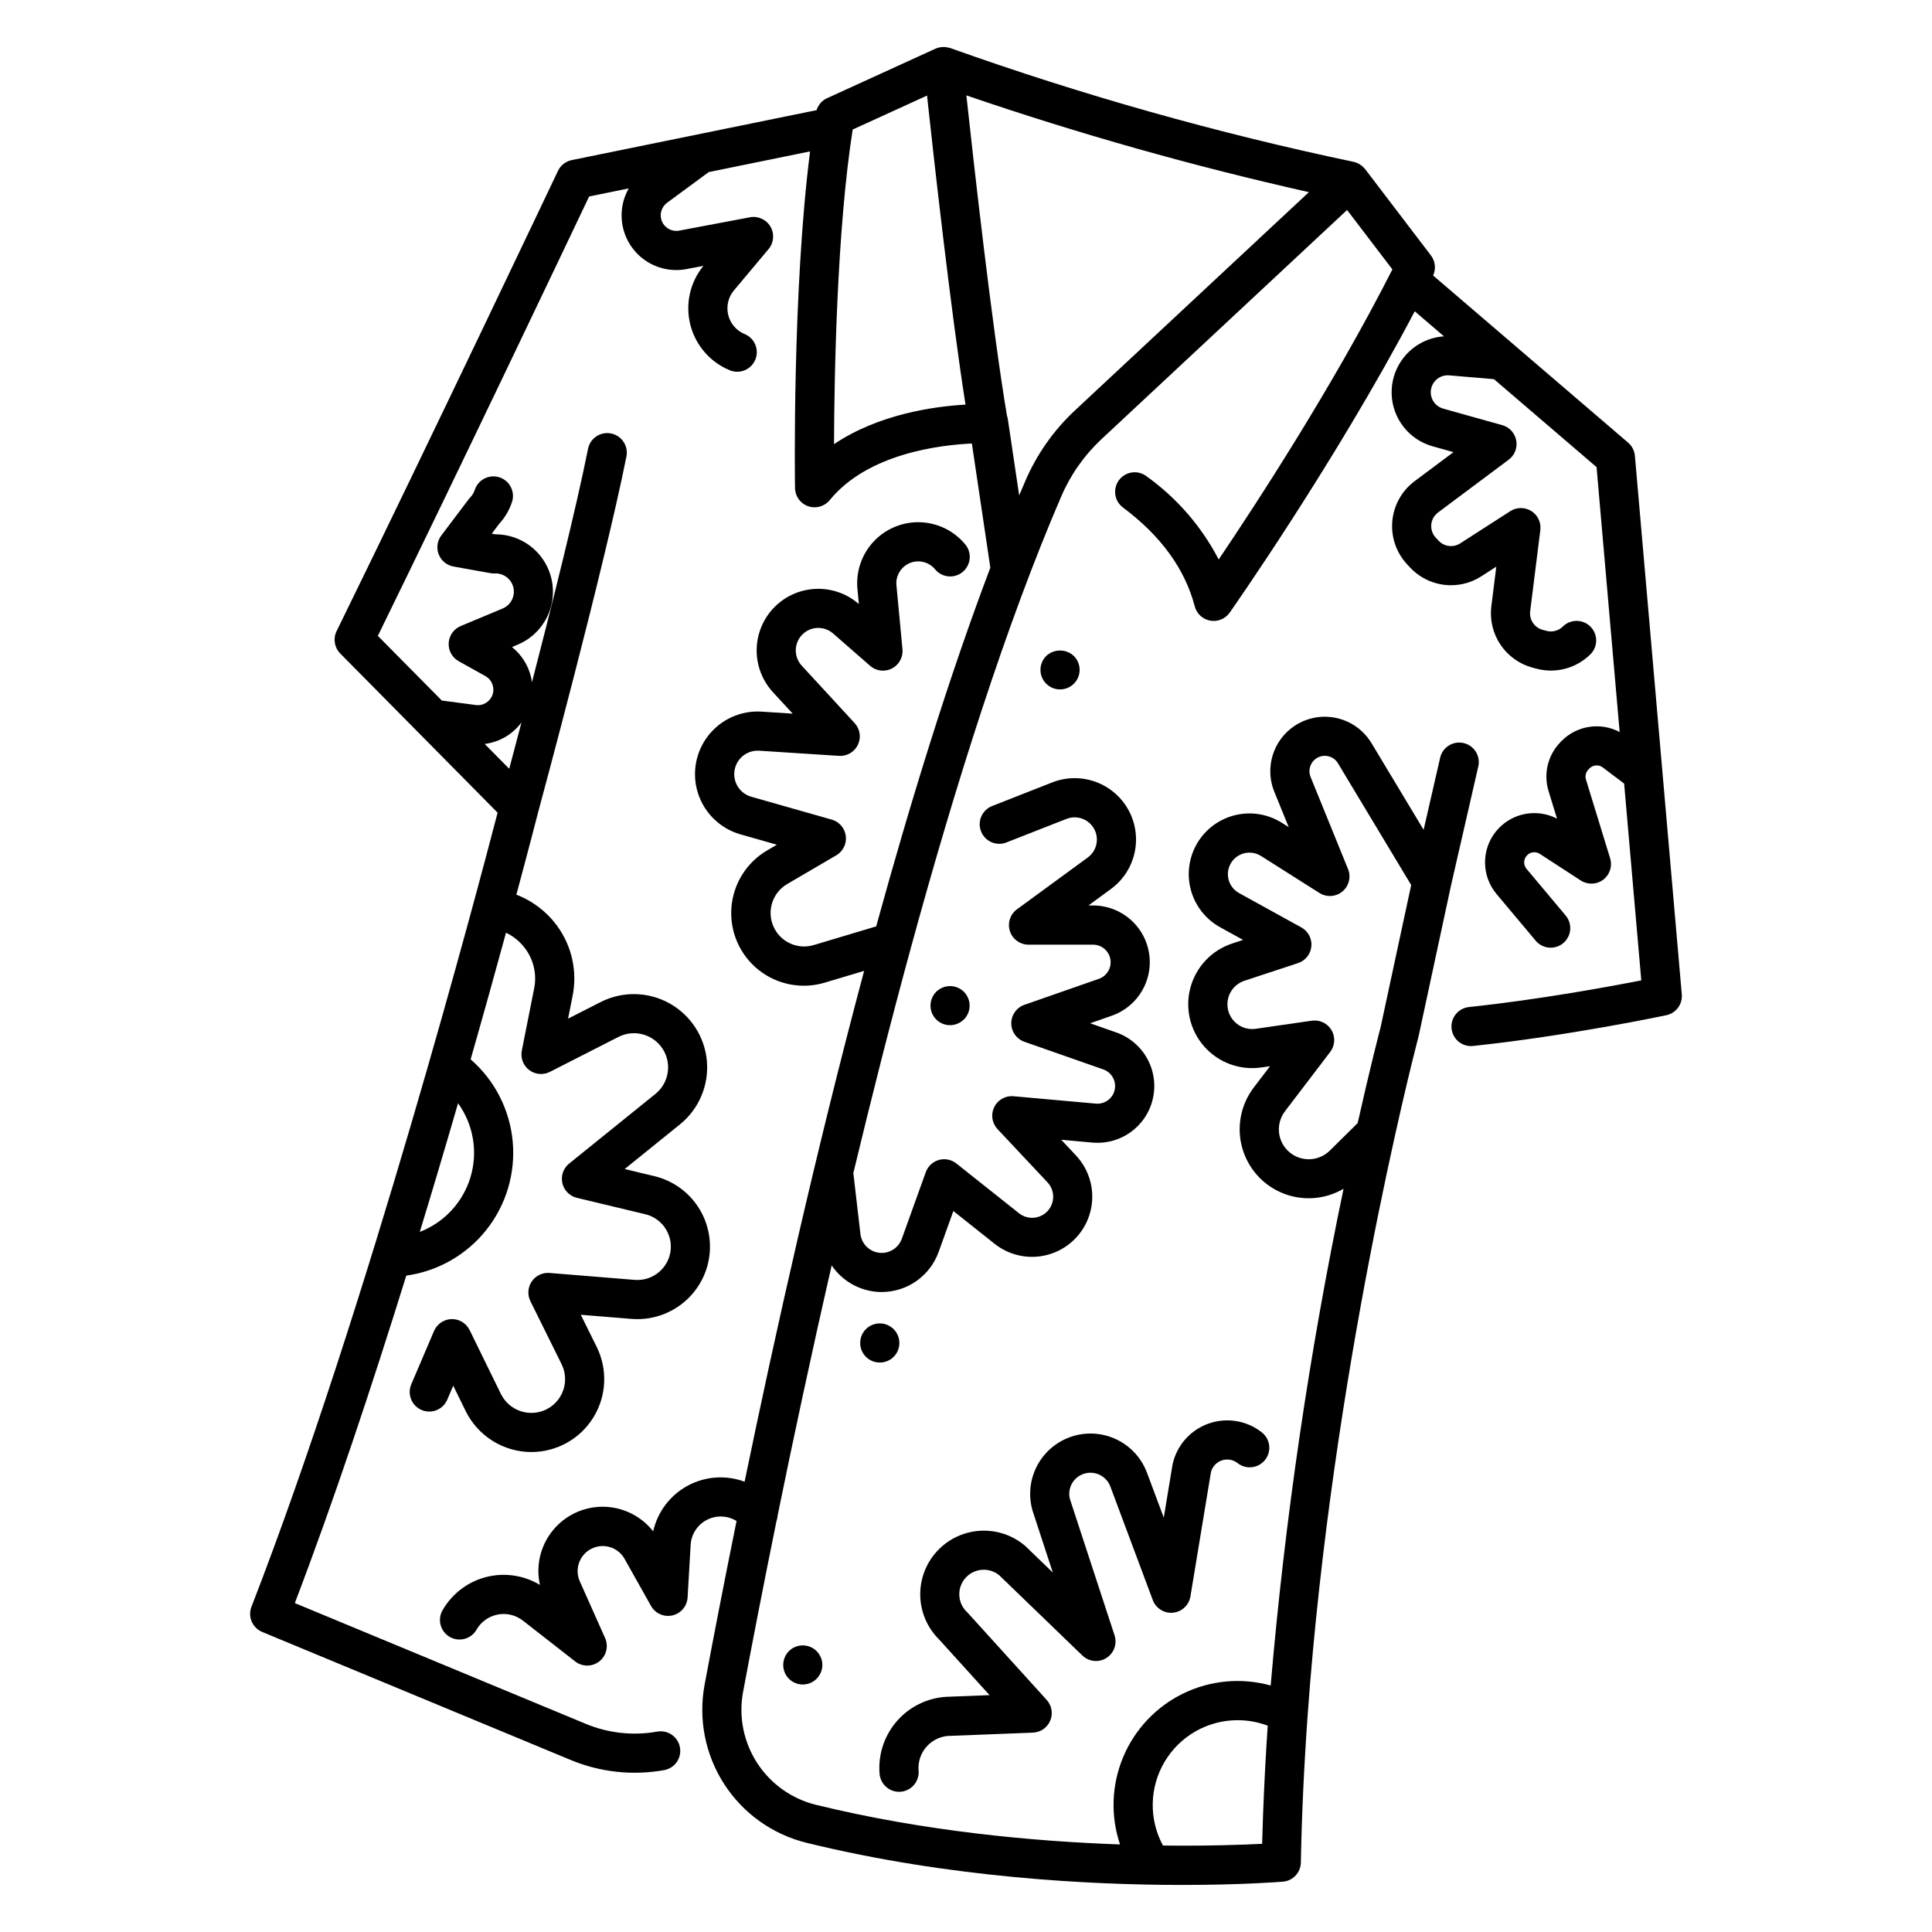 <?xml version="1.0" encoding="UTF-8"?>
<!-- The Best Svg Icon site in the world: iconSvg.co, Visit us! https://iconsvg.co -->
<svg fill="#000000" width="800px" height="800px" version="1.1" viewBox="144 144 512 512" xmlns="http://www.w3.org/2000/svg">
 <g>
  <path d="m213.48 576.48 81.766 33.934c7.812 3.246 16.391 4.18 24.715 2.695 1.363-0.23 2.574-1 3.371-2.129 0.793-1.129 1.105-2.531 0.863-3.891-0.242-1.359-1.016-2.566-2.152-3.356-1.133-0.785-2.535-1.086-3.894-0.836-6.375 1.137-12.945 0.422-18.926-2.066l-77.094-32c10.305-26.988 20.449-57.527 29.539-86.781 8.371-1.16 15.973-5.504 21.227-12.125 5.25-6.625 7.75-15.016 6.973-23.434-0.777-8.418-4.769-16.211-11.145-21.758 3.582-12.531 6.742-23.918 9.375-33.555h0.004c2.035 0.973 3.797 2.438 5.129 4.258 2.231 3.035 3.07 6.875 2.312 10.562l-3.262 16.43h0.004c-0.387 1.949 0.375 3.945 1.957 5.144 1.586 1.199 3.715 1.387 5.484 0.484l18.145-9.246c4.133-2.121 9.199-0.77 11.727 3.129 2.527 3.898 1.691 9.078-1.93 11.984l-22.84 18.434c-1.539 1.238-2.238 3.246-1.801 5.176 0.434 1.93 1.926 3.441 3.848 3.902l18.125 4.348v-0.004c2.356 0.566 4.371 2.07 5.586 4.164 1.215 2.094 1.516 4.594 0.836 6.914-1.195 4.012-5.023 6.648-9.195 6.328l-22.602-1.84c-1.863-0.148-3.66 0.711-4.711 2.258-1.047 1.547-1.184 3.539-0.355 5.215l8.266 16.703-0.004-0.004c1.074 2.164 1.227 4.672 0.426 6.949-0.805 2.277-2.488 4.133-4.68 5.148-4.422 2.031-9.656 0.176-11.816-4.184l-8.297-16.949h-0.004c-0.891-1.82-2.762-2.957-4.789-2.906-2.031 0.055-3.84 1.285-4.637 3.148l-6.019 14.098c-0.551 1.266-0.574 2.703-0.066 3.988 0.512 1.281 1.512 2.309 2.785 2.852 1.27 0.543 2.703 0.559 3.984 0.039s2.301-1.527 2.836-2.805l1.57-3.676 3.316 6.777c1.613 3.25 4.102 5.988 7.184 7.898 3.086 1.91 6.641 2.918 10.27 2.91 6.668-0.023 12.852-3.484 16.359-9.156 3.504-5.672 3.836-12.75 0.875-18.727l-4.203-8.492 13.473 1.094c4.402 0.348 8.793-0.832 12.43-3.336 3.641-2.5 6.309-6.18 7.559-10.418 1.477-5.047 0.82-10.48-1.816-15.031-2.637-4.551-7.027-7.82-12.141-9.047l-7.875-1.887 14.637-11.82c5.027-4.059 7.707-10.352 7.148-16.789-0.559-6.434-4.281-12.172-9.93-15.309-5.648-3.133-12.488-3.254-18.242-0.32l-8.617 4.391 1.184-5.945v0.004c1.332-6.531-0.164-13.32-4.113-18.691-2.723-3.719-6.465-6.578-10.773-8.227 3.574-13.277 5.668-21.434 5.801-21.973 0.465-1.707 17.469-64.582 23.367-94.148 0.562-2.812-1.262-5.543-4.07-6.106-2.812-0.559-5.543 1.262-6.106 4.074-3.156 15.828-9.566 41.438-14.855 61.859-0.062-0.465-0.148-0.926-0.254-1.387v-0.004c-0.754-3.133-2.523-5.926-5.039-7.941l1.516-0.637h0.004c4.348-1.824 7.606-5.559 8.816-10.117s0.242-9.418-2.629-13.16c-2.867-3.742-7.309-5.945-12.023-5.957h-0.078l-0.969-0.176 1.953-2.59c1.535-1.664 2.695-3.633 3.406-5.781 0.898-2.719-0.578-5.652-3.301-6.547-2.719-0.898-5.652 0.578-6.551 3.297-0.254 0.773-0.68 1.48-1.246 2.066-0.145 0.148-0.285 0.309-0.41 0.477l-7.219 9.551c-1.086 1.438-1.348 3.336-0.691 5.016 0.656 1.676 2.137 2.894 3.91 3.215l9.793 1.762h0.004c0.379 0.07 0.766 0.098 1.152 0.078 2.344-0.105 4.422 1.484 4.938 3.773 0.512 2.285-0.688 4.613-2.852 5.519l-11.125 4.652c-1.832 0.766-3.062 2.508-3.176 4.492-0.113 1.98 0.918 3.856 2.652 4.82l7.082 3.949v0.004c1.723 0.961 2.519 3.012 1.898 4.883-0.621 1.875-2.484 3.043-4.441 2.785l-9.008-1.195-16.953-17.141c21.875-44.711 50.086-104 55.988-116.44l10.5-2.141-0.004-0.004c-1.828 3.223-2.356 7.027-1.469 10.625 0.891 3.598 3.121 6.719 6.242 8.723 3.121 2 6.887 2.731 10.527 2.039l4.484-0.848h0.004c-3.559 4.356-4.844 10.137-3.465 15.59 1.379 5.449 5.258 9.93 10.457 12.07 2.648 1.09 5.68-0.172 6.769-2.82 1.09-2.652-0.172-5.684-2.82-6.773-2.18-0.895-3.801-2.777-4.363-5.066-0.562-2.285 0-4.707 1.516-6.512l9.18-10.949v0.004c1.406-1.68 1.605-4.062 0.5-5.953-1.109-1.891-3.285-2.883-5.438-2.477l-18.746 3.539c-1.895 0.359-3.785-0.641-4.555-2.406-0.77-1.77-0.215-3.832 1.336-4.977l11.047-8.133 26.852-5.484c-4.699 36.836-4.027 86.902-3.992 89.211v0.004c0.031 2.18 1.422 4.106 3.481 4.82 2.059 0.715 4.348 0.07 5.723-1.621 10.078-12.363 29.234-14.613 37.668-14.996l4.891 32.906c-10.848 28.645-21.02 61.496-30.246 95.055l-16.598 4.969 0.004-0.004c-4.301 1.27-8.871-0.867-10.656-4.977-1.785-4.109-0.23-8.906 3.633-11.188l13.039-7.633v0.004c1.793-1.051 2.785-3.07 2.523-5.129-0.262-2.062-1.727-3.766-3.727-4.336l-21.336-6.066c-3.051-0.879-4.949-3.906-4.414-7.035 0.535-3.125 3.336-5.348 6.504-5.16l21.164 1.367c2.117 0.137 4.102-1.027 5.016-2.941 0.914-1.914 0.57-4.191-0.867-5.75l-14.012-15.207c-2.152-2.328-2.106-5.934 0.105-8.203 2.211-2.273 5.812-2.414 8.199-0.328l9.812 8.566h-0.004c1.602 1.398 3.887 1.68 5.777 0.711s2.996-2.988 2.801-5.102l-1.598-16.953h-0.004c-0.234-2.527 1.203-4.914 3.547-5.891 2.344-0.973 5.051-0.309 6.68 1.641 0.871 1.07 2.141 1.75 3.519 1.887 1.375 0.133 2.75-0.289 3.816-1.172 1.062-0.887 1.73-2.16 1.852-3.539 0.121-1.379-0.316-2.75-1.211-3.805-2.965-3.566-7.316-5.688-11.953-5.828-4.633-0.137-9.105 1.719-12.277 5.102-3.172 3.383-4.738 7.965-4.305 12.582l0.379 4-0.016-0.012v-0.004c-4.238-3.695-10.082-4.953-15.465-3.324-5.383 1.625-9.551 5.906-11.031 11.332-1.48 5.426-0.07 11.23 3.738 15.367l5.238 5.68-8.238-0.531c-5.496-0.352-10.809 2.051-14.18 6.406s-4.363 10.102-2.644 15.332c1.719 5.234 5.922 9.273 11.219 10.785l9.652 2.746-2.551 1.492c-5.477 3.191-9.031 8.879-9.5 15.199-0.473 6.324 2.203 12.473 7.148 16.441 4.945 3.965 11.527 5.246 17.598 3.418l10.426-3.121c-12.801 47.895-23.621 96.379-31.676 135.38-4.953-1.84-10.457-1.449-15.102 1.07-4.644 2.519-7.973 6.926-9.125 12.082-3.203-4.082-8.086-6.481-13.27-6.519-5.184-0.039-10.105 2.289-13.363 6.32-3.262 4.031-4.508 9.328-3.383 14.391-4.301-2.586-9.457-3.328-14.312-2.066-4.856 1.266-8.996 4.43-11.492 8.785-1.422 2.484-0.559 5.652 1.926 7.074 2.488 1.422 5.656 0.562 7.078-1.926 1.195-2.082 3.234-3.543 5.59-4.004 2.356-0.461 4.793 0.121 6.688 1.594l13.863 10.824c1.875 1.469 4.508 1.469 6.387 0 1.875-1.469 2.512-4.023 1.539-6.199l-6.719-15.074c-1.41-3.234-0.047-7.008 3.106-8.59 3.152-1.586 6.996-0.43 8.75 2.629l7.031 12.52v0.004c1.129 2.008 3.445 3.031 5.688 2.512 2.246-0.516 3.879-2.453 4.012-4.75l0.809-13.93c0.16-2.809 1.789-5.324 4.285-6.625 2.492-1.297 5.488-1.188 7.879 0.293-3.438 16.949-6.289 31.746-8.473 43.418-1.691 9.121 0.176 18.547 5.219 26.336s12.875 13.355 21.891 15.547c37.84 9.27 75.32 11.145 99.484 11.145 15.598 0 25.648-0.781 26.66-0.867v0.004c2.656-0.215 4.719-2.406 4.766-5.074 0.223-12.34 0.832-25.496 1.805-39.109v-0.02c6.508-90.391 27.527-172.66 29.246-179.27l0.109-0.422c0.023-0.078 0.043-0.16 0.059-0.238l8.566-39.832 7.246-31.637 0.004 0.004c0.602-2.777-1.141-5.519-3.91-6.152-2.769-0.633-5.535 1.078-6.199 3.836l-4.391 19.16-13.812-22.969v0.004c-2.523-4.195-6.996-6.828-11.887-6.996s-9.535 2.156-12.336 6.168c-2.801 4.016-3.375 9.176-1.531 13.707l3.812 9.375-1.82-1.152v0.004c-3.676-2.32-8.133-3.055-12.355-2.035-4.227 1.02-7.859 3.703-10.07 7.441-2.215 3.742-2.82 8.219-1.68 12.41 1.141 4.195 3.93 7.746 7.731 9.852l6.102 3.367-2.891 0.953c-5.414 1.781-9.57 6.168-11.059 11.672-1.488 5.504-0.105 11.387 3.68 15.652 3.781 4.266 9.457 6.34 15.098 5.523l2.316-0.332-4.297 5.629c-3.453 4.523-4.606 10.398-3.109 15.891 1.496 5.496 5.465 9.977 10.738 12.125 5.269 2.148 11.242 1.719 16.148-1.164-9.07 43.453-15.523 87.414-19.312 131.64-7.703-2.137-15.918-1.395-23.113 2.09-7.191 3.484-12.867 9.473-15.961 16.844-3.098 7.367-3.398 15.613-0.852 23.188-22.609-0.801-51.664-3.418-80.52-10.488l0.004 0.004c-6.441-1.566-12.039-5.535-15.641-11.098-3.606-5.559-4.945-12.289-3.742-18.805 2.269-12.121 5.258-27.625 8.879-45.418v-0.004c0.188-0.496 0.293-1.02 0.32-1.551 4.035-19.762 8.832-42.27 14.289-66.09h-0.004c2.699 3.981 7.039 6.543 11.824 6.988 0.48 0.043 0.957 0.066 1.43 0.062h0.004c3.301-0.004 6.519-1.023 9.223-2.922 2.699-1.902 4.75-4.586 5.867-7.695l3.902-10.848 10.934 8.691c4.25 3.371 9.918 4.352 15.051 2.606 5.133-1.742 9.031-5.973 10.348-11.234 1.316-5.258-0.129-10.828-3.836-14.785l-3.906-4.16 8.242 0.742c4.918 0.449 9.746-1.543 12.914-5.336 3.168-3.789 4.273-8.895 2.957-13.656-1.316-4.762-4.883-8.574-9.551-10.199l-6.91-2.422 5.723-1.996v-0.004c4.508-1.57 8.004-5.191 9.414-9.75 1.41-4.562 0.57-9.523-2.262-13.367-2.836-3.84-7.328-6.109-12.102-6.106h-1.215l5.953-4.359c4.289-3.137 6.769-8.172 6.652-13.484-0.117-5.309-2.824-10.227-7.246-13.172-4.422-2.941-10.004-3.543-14.949-1.602l-15.895 6.25c-1.293 0.492-2.336 1.484-2.894 2.75-0.559 1.262-0.586 2.699-0.082 3.988 0.504 1.285 1.504 2.32 2.773 2.867s2.707 0.566 3.988 0.047l15.887-6.234h0.004c1.527-0.598 3.238-0.531 4.715 0.184 1.48 0.715 2.59 2.016 3.07 3.586 0.727 2.394-0.141 4.988-2.16 6.469l-18.762 13.727c-1.809 1.324-2.562 3.664-1.867 5.797 0.699 2.133 2.688 3.574 4.93 3.574h17.098c2.273 0 4.215 1.641 4.594 3.883 0.379 2.242-0.914 4.43-3.059 5.176l-19.73 6.883h0.004c-2.082 0.727-3.477 2.691-3.477 4.894 0 2.207 1.395 4.172 3.477 4.898l20.91 7.328c2.223 0.777 3.519 3.094 3.019 5.398-0.496 2.305-2.637 3.875-4.984 3.664l-21.824-1.957c-2.144-0.195-4.184 0.957-5.125 2.894-0.945 1.934-0.594 4.25 0.883 5.82l13.238 14.098-0.004-0.004c2.004 2.137 2.019 5.457 0.039 7.609-1.984 2.156-5.293 2.41-7.586 0.59l-16.598-13.188c-1.309-1.039-3.035-1.387-4.644-0.93-1.605 0.457-2.894 1.664-3.461 3.234l-6.348 17.652h-0.004c-0.891 2.473-3.367 4.008-5.981 3.707-2.613-0.301-4.676-2.356-4.984-4.969l-1.879-16.152c4.707-19.617 9.805-39.75 15.238-59.66 0-0.02 0.012-0.039 0.016-0.059 11.875-43.5 25.34-85.926 39.809-119.52 2.477-5.793 6.137-11 10.742-15.297l65.043-60.688 12.004 15.742c-15.609 30.785-36.262 62.398-46.031 76.871-4.559-8.77-11.125-16.336-19.164-22.078-1.102-0.824-2.484-1.176-3.848-0.977-1.359 0.199-2.586 0.93-3.41 2.031-1.711 2.297-1.238 5.547 1.059 7.258 10.027 7.477 16.426 16.285 19.016 26.184v0.004c0.512 1.949 2.109 3.43 4.094 3.789s4-0.469 5.164-2.117c0.297-0.422 27.938-39.758 49.047-79.867l7.75 6.644c-4.703 0.309-8.98 2.832-11.523 6.801-2.547 3.965-3.059 8.902-1.383 13.309 1.676 4.402 5.34 7.754 9.879 9.023l5.535 1.555-10.297 7.695c-3.371 2.519-5.516 6.352-5.902 10.539-0.391 4.191 1.02 8.352 3.871 11.445l0.742 0.797h-0.004c2.371 2.574 5.57 4.234 9.043 4.676 3.469 0.445 6.984-0.348 9.926-2.246l3.969-2.551-1.32 10.547h0.004c-0.434 3.562 0.43 7.16 2.434 10.133 2.004 2.977 5.012 5.133 8.473 6.07l1.039 0.277h-0.004c5.133 1.371 10.605-0.098 14.363-3.852 1.992-2.031 1.973-5.289-0.039-7.297-2.012-2.012-5.266-2.023-7.297-0.035-1.137 1.137-2.793 1.578-4.344 1.164l-1.039-0.277 0.004 0.004c-2.164-0.59-3.57-2.676-3.297-4.898l2.695-21.547h-0.004c0.25-2-0.68-3.961-2.383-5.035-1.703-1.074-3.875-1.062-5.566 0.027l-13.293 8.547h-0.004c-1.836 1.18-4.258 0.867-5.734-0.742l-0.742-0.797c-0.863-0.938-1.289-2.191-1.172-3.461 0.117-1.266 0.766-2.422 1.785-3.184l18.734-14c1.582-1.184 2.356-3.164 1.992-5.106-0.359-1.941-1.793-3.512-3.699-4.043l-15.676-4.394 0.004-0.004c-2.231-0.625-3.617-2.848-3.207-5.125 0.414-2.281 2.492-3.875 4.801-3.68l11.879 1.012 27.188 23.305 6.117 70.199c-5.133-2.703-11.434-1.699-15.473 2.465l-0.277 0.285h0.004c-3.305 3.418-4.488 8.359-3.094 12.902l2.242 7.309c-5.527-2.867-12.309-1.438-16.203 3.418-3.894 4.856-3.82 11.785 0.18 16.559l10.371 12.371c1.84 2.195 5.113 2.481 7.309 0.641 2.195-1.844 2.481-5.113 0.641-7.309l-10.371-12.371h-0.004c-0.852-1.02-0.832-2.508 0.051-3.5 0.879-0.996 2.356-1.195 3.469-0.473l10.852 7.055c1.828 1.188 4.207 1.105 5.949-0.207s2.477-3.578 1.836-5.664l-6.406-20.875c-0.285-0.934-0.043-1.949 0.637-2.652l0.277-0.285-0.004 0.004c0.945-0.977 2.465-1.094 3.547-0.277l5.66 4.273 4.543 52.152c-8.344 1.641-27.086 5.106-45.66 7.066v0.004c-2.746 0.285-4.785 2.672-4.641 5.426 0.141 2.754 2.418 4.918 5.176 4.918 0.184 0 0.367-0.012 0.551-0.031 25.359-2.68 50.961-8.09 51.219-8.148 2.562-0.547 4.316-2.914 4.09-5.523l-9.945-114.23-2.481-28.484v-0.004c-0.117-1.352-0.762-2.602-1.789-3.488l-30.066-25.773-21.625-18.531c0.809-1.742 0.586-3.789-0.574-5.316l-17.438-22.875c-0.055-0.07-0.125-0.125-0.184-0.195-0.129-0.152-0.27-0.297-0.414-0.434-0.109-0.105-0.223-0.199-0.344-0.297h0.004c-0.156-0.125-0.32-0.234-0.488-0.336-0.133-0.078-0.266-0.156-0.402-0.227-0.172-0.086-0.348-0.156-0.527-0.223-0.156-0.055-0.312-0.105-0.473-0.148-0.074-0.02-0.148-0.055-0.219-0.07l-0.004 0.004c-36.242-7.625-71.934-17.691-106.82-30.129-0.074-0.031-0.148-0.035-0.227-0.062-0.141-0.047-0.277-0.078-0.422-0.113v0.004c-0.234-0.055-0.477-0.098-0.719-0.117-0.137-0.012-0.27-0.023-0.41-0.023v-0.004c-0.254 0-0.512 0.02-0.766 0.059-0.121 0.016-0.238 0.023-0.359 0.051v-0.004c-0.367 0.074-0.727 0.191-1.07 0.344h-0.012l-28.762 13.137v-0.004c-1.324 0.617-2.324 1.766-2.754 3.16l-64.887 13.238c-1.598 0.324-2.949 1.387-3.648 2.859-0.34 0.711-34.09 71.848-58.664 121.97-0.969 1.98-0.582 4.359 0.969 5.93l41.699 42.176c-4.996 19.23-34.688 131.84-65.227 210.44v-0.004c-1.027 2.629 0.238 5.598 2.844 6.68zm282.92-127.55c-2.691 2.652-6.875 3.039-10.012 0.926-1.801-1.219-3.023-3.129-3.375-5.277-0.352-2.148 0.199-4.348 1.52-6.082l11.988-15.727c1.195-1.566 1.398-3.676 0.523-5.445-0.875-1.766-2.676-2.883-4.644-2.883-0.25 0-0.496 0.016-0.742 0.051l-14.875 2.148v0.004c-3.367 0.484-6.551-1.684-7.328-4.996s1.105-6.672 4.336-7.738l14.191-4.672c1.961-0.645 3.352-2.387 3.543-4.441 0.195-2.055-0.848-4.027-2.656-5.023l-16.52-9.113 0.004-0.004c-2.543-1.402-3.625-4.484-2.519-7.168 0.641-1.562 1.941-2.758 3.547-3.269 1.609-0.516 3.363-0.289 4.789 0.613l15.492 9.809c1.906 1.207 4.371 1.047 6.102-0.402 1.73-1.445 2.328-3.844 1.477-5.934l-9.906-24.367c-0.824-1.973 0.023-4.25 1.938-5.207 1.914-0.953 4.242-0.266 5.324 1.582l19.383 32.23-8.113 37.715c-0.309 1.172-2.738 10.48-6.074 25.375zm-24.398 150.94c2.719 0 5.414 0.492 7.957 1.453-0.527 7.785-0.938 15.605-1.23 23.473l-0.02 0.512c-0.09 2.441-0.164 4.883-0.23 7.324-5.176 0.262-14.406 0.594-26.285 0.453v-0.004c-3.773-6.973-3.598-15.422 0.465-22.234s11.41-10.984 19.344-10.977zm18.871-404.95-62 57.844c-5.656 5.273-10.145 11.672-13.188 18.781-0.535 1.238-1.062 2.488-1.594 3.75l-3.004-20.207v0.004c-0.051-0.309-0.125-0.609-0.23-0.902-3.984-23.723-8.812-66.926-10.758-84.906h0.004c29.77 10.188 60.07 18.746 90.77 25.637zm-120.9-16.594 19.699-8.996c1.762 16.328 6.254 56.766 10.195 81.898-8.242 0.473-22.969 2.488-34.844 10.48 0.074-18.859 0.785-56.91 4.949-83.383zm-97.52 162.83c3.891-0.488 7.414-2.551 9.746-5.703-1.242 4.742-2.352 8.918-3.246 12.281zm-7.062 95.215c4.074 5.648 5.297 12.867 3.312 19.539-1.988 6.676-6.957 12.051-13.453 14.555 3.363-11.016 6.758-22.43 10.141-34.094z"/>
  <path d="m431.39 534.52c2.902-0.855 5.961 0.734 6.93 3.598l11.18 29.914h0.004c0.82 2.203 3.019 3.574 5.359 3.348 2.34-0.227 4.231-2 4.613-4.316l5.43-32.895h0.004c0.359-1.465 1.438-2.644 2.859-3.137 1.422-0.492 3-0.23 4.188 0.691 1.082 0.867 2.465 1.262 3.844 1.098 1.375-0.164 2.629-0.871 3.481-1.965s1.23-2.484 1.051-3.856c-0.18-1.375-0.902-2.621-2.004-3.461-4.012-3.121-9.344-3.973-14.129-2.246-4.781 1.723-8.348 5.777-9.445 10.742-0.02 0.094-0.039 0.184-0.055 0.277l-2.289 13.875-4.344-11.617c-1.852-5.254-6.309-9.168-11.762-10.324-5.453-1.152-11.113 0.613-14.941 4.664-3.828 4.055-5.266 9.805-3.801 15.184 0.023 0.086 0.051 0.172 0.074 0.258l5.371 16.395-7.164-6.918c-0.086-0.078-0.172-0.16-0.262-0.234v-0.004c-4.492-3.777-10.629-4.945-16.195-3.082-5.566 1.859-9.766 6.481-11.086 12.199-1.32 5.719 0.43 11.715 4.621 15.824l13.316 14.695-10.43 0.406 0.004 0.004c-5.262 0.027-10.27 2.25-13.82 6.133-3.555 3.879-5.328 9.062-4.894 14.305 0.219 2.691 2.465 4.766 5.164 4.769 0.141 0 0.281 0 0.422-0.016 2.856-0.23 4.984-2.731 4.754-5.586-0.203-2.375 0.602-4.727 2.215-6.481 1.613-1.754 3.887-2.754 6.269-2.754h0.203l21.625-0.848h-0.004c2.016-0.078 3.797-1.316 4.578-3.172 0.781-1.855 0.414-3.996-0.938-5.492l-20.895-23.051c-0.082-0.09-0.168-0.18-0.258-0.266v0.004c-2.519-2.402-2.695-6.363-0.402-8.977 2.297-2.617 6.246-2.957 8.953-0.77l22.059 21.293v-0.004c1.715 1.656 4.336 1.93 6.352 0.664 2.019-1.266 2.918-3.746 2.176-6.008l-11.828-36.109c-0.75-2.922 0.953-5.91 3.848-6.754z"/>
  <path d="m421.25 317.85c-0.973 0.973-1.516 2.293-1.516 3.668s0.547 2.695 1.52 3.668c2.023 2.023 5.309 2.023 7.336 0 0.973-0.973 1.523-2.293 1.523-3.668 0-1.379-0.551-2.699-1.523-3.668-2.062-1.941-5.277-1.941-7.34 0z"/>
  <path d="m400.09 407.63c-0.188-0.289-0.406-0.559-0.652-0.801-1.227-1.215-2.977-1.742-4.668-1.41-0.336 0.062-0.664 0.16-0.977 0.297-0.316 0.125-0.613 0.281-0.891 0.477-0.289 0.184-0.555 0.398-0.801 0.637-0.965 0.98-1.504 2.297-1.512 3.676-0.004 2.098 1.262 3.988 3.199 4.789 1.938 0.805 4.168 0.355 5.648-1.129 0.246-0.238 0.465-0.504 0.652-0.789 0.188-0.277 0.348-0.578 0.473-0.887 0.137-0.312 0.238-0.641 0.297-0.98 0.137-0.664 0.137-1.348 0-2.016-0.059-0.336-0.16-0.664-0.297-0.977-0.125-0.312-0.285-0.609-0.473-0.887z"/>
  <path d="m382.34 499.9c0-1.371-0.543-2.688-1.512-3.66-0.242-0.242-0.512-0.461-0.801-0.648-0.281-0.184-0.578-0.344-0.887-0.477-0.312-0.129-0.637-0.227-0.965-0.297-1.438-0.293-2.93 0.039-4.109 0.91-1.184 0.871-1.938 2.199-2.082 3.66-0.145 1.457 0.332 2.91 1.32 3.996 0.984 1.086 2.383 1.707 3.852 1.703 1.375 0.004 2.699-0.539 3.672-1.512 0.977-0.977 1.52-2.297 1.512-3.676z"/>
  <path d="m358.73 580.44c-0.312-0.133-0.641-0.23-0.977-0.293-0.672-0.137-1.359-0.137-2.031 0-0.332 0.062-0.652 0.16-0.961 0.293-0.316 0.129-0.621 0.289-0.906 0.473-0.285 0.191-0.547 0.41-0.785 0.652-0.238 0.238-0.453 0.504-0.637 0.789-0.191 0.277-0.352 0.574-0.473 0.887-0.137 0.316-0.238 0.645-0.297 0.98-0.07 0.332-0.105 0.668-0.102 1.008 0 1.371 0.543 2.688 1.512 3.66 0.238 0.242 0.504 0.457 0.785 0.652 0.281 0.188 0.586 0.344 0.902 0.473 0.309 0.133 0.633 0.234 0.961 0.297 0.34 0.07 0.684 0.105 1.027 0.102 0.68-0.004 1.355-0.141 1.984-0.398 0.309-0.129 0.609-0.289 0.887-0.477 0.281-0.191 0.543-0.41 0.785-0.648 0.242-0.242 0.461-0.508 0.652-0.789 0.18-0.281 0.34-0.578 0.477-0.887 0.129-0.316 0.227-0.645 0.297-0.977 0.07-0.332 0.105-0.672 0.105-1.012-0.008-1.371-0.559-2.688-1.527-3.66-0.238-0.242-0.504-0.461-0.785-0.652-0.281-0.188-0.582-0.344-0.895-0.473z"/>
 </g>
</svg>